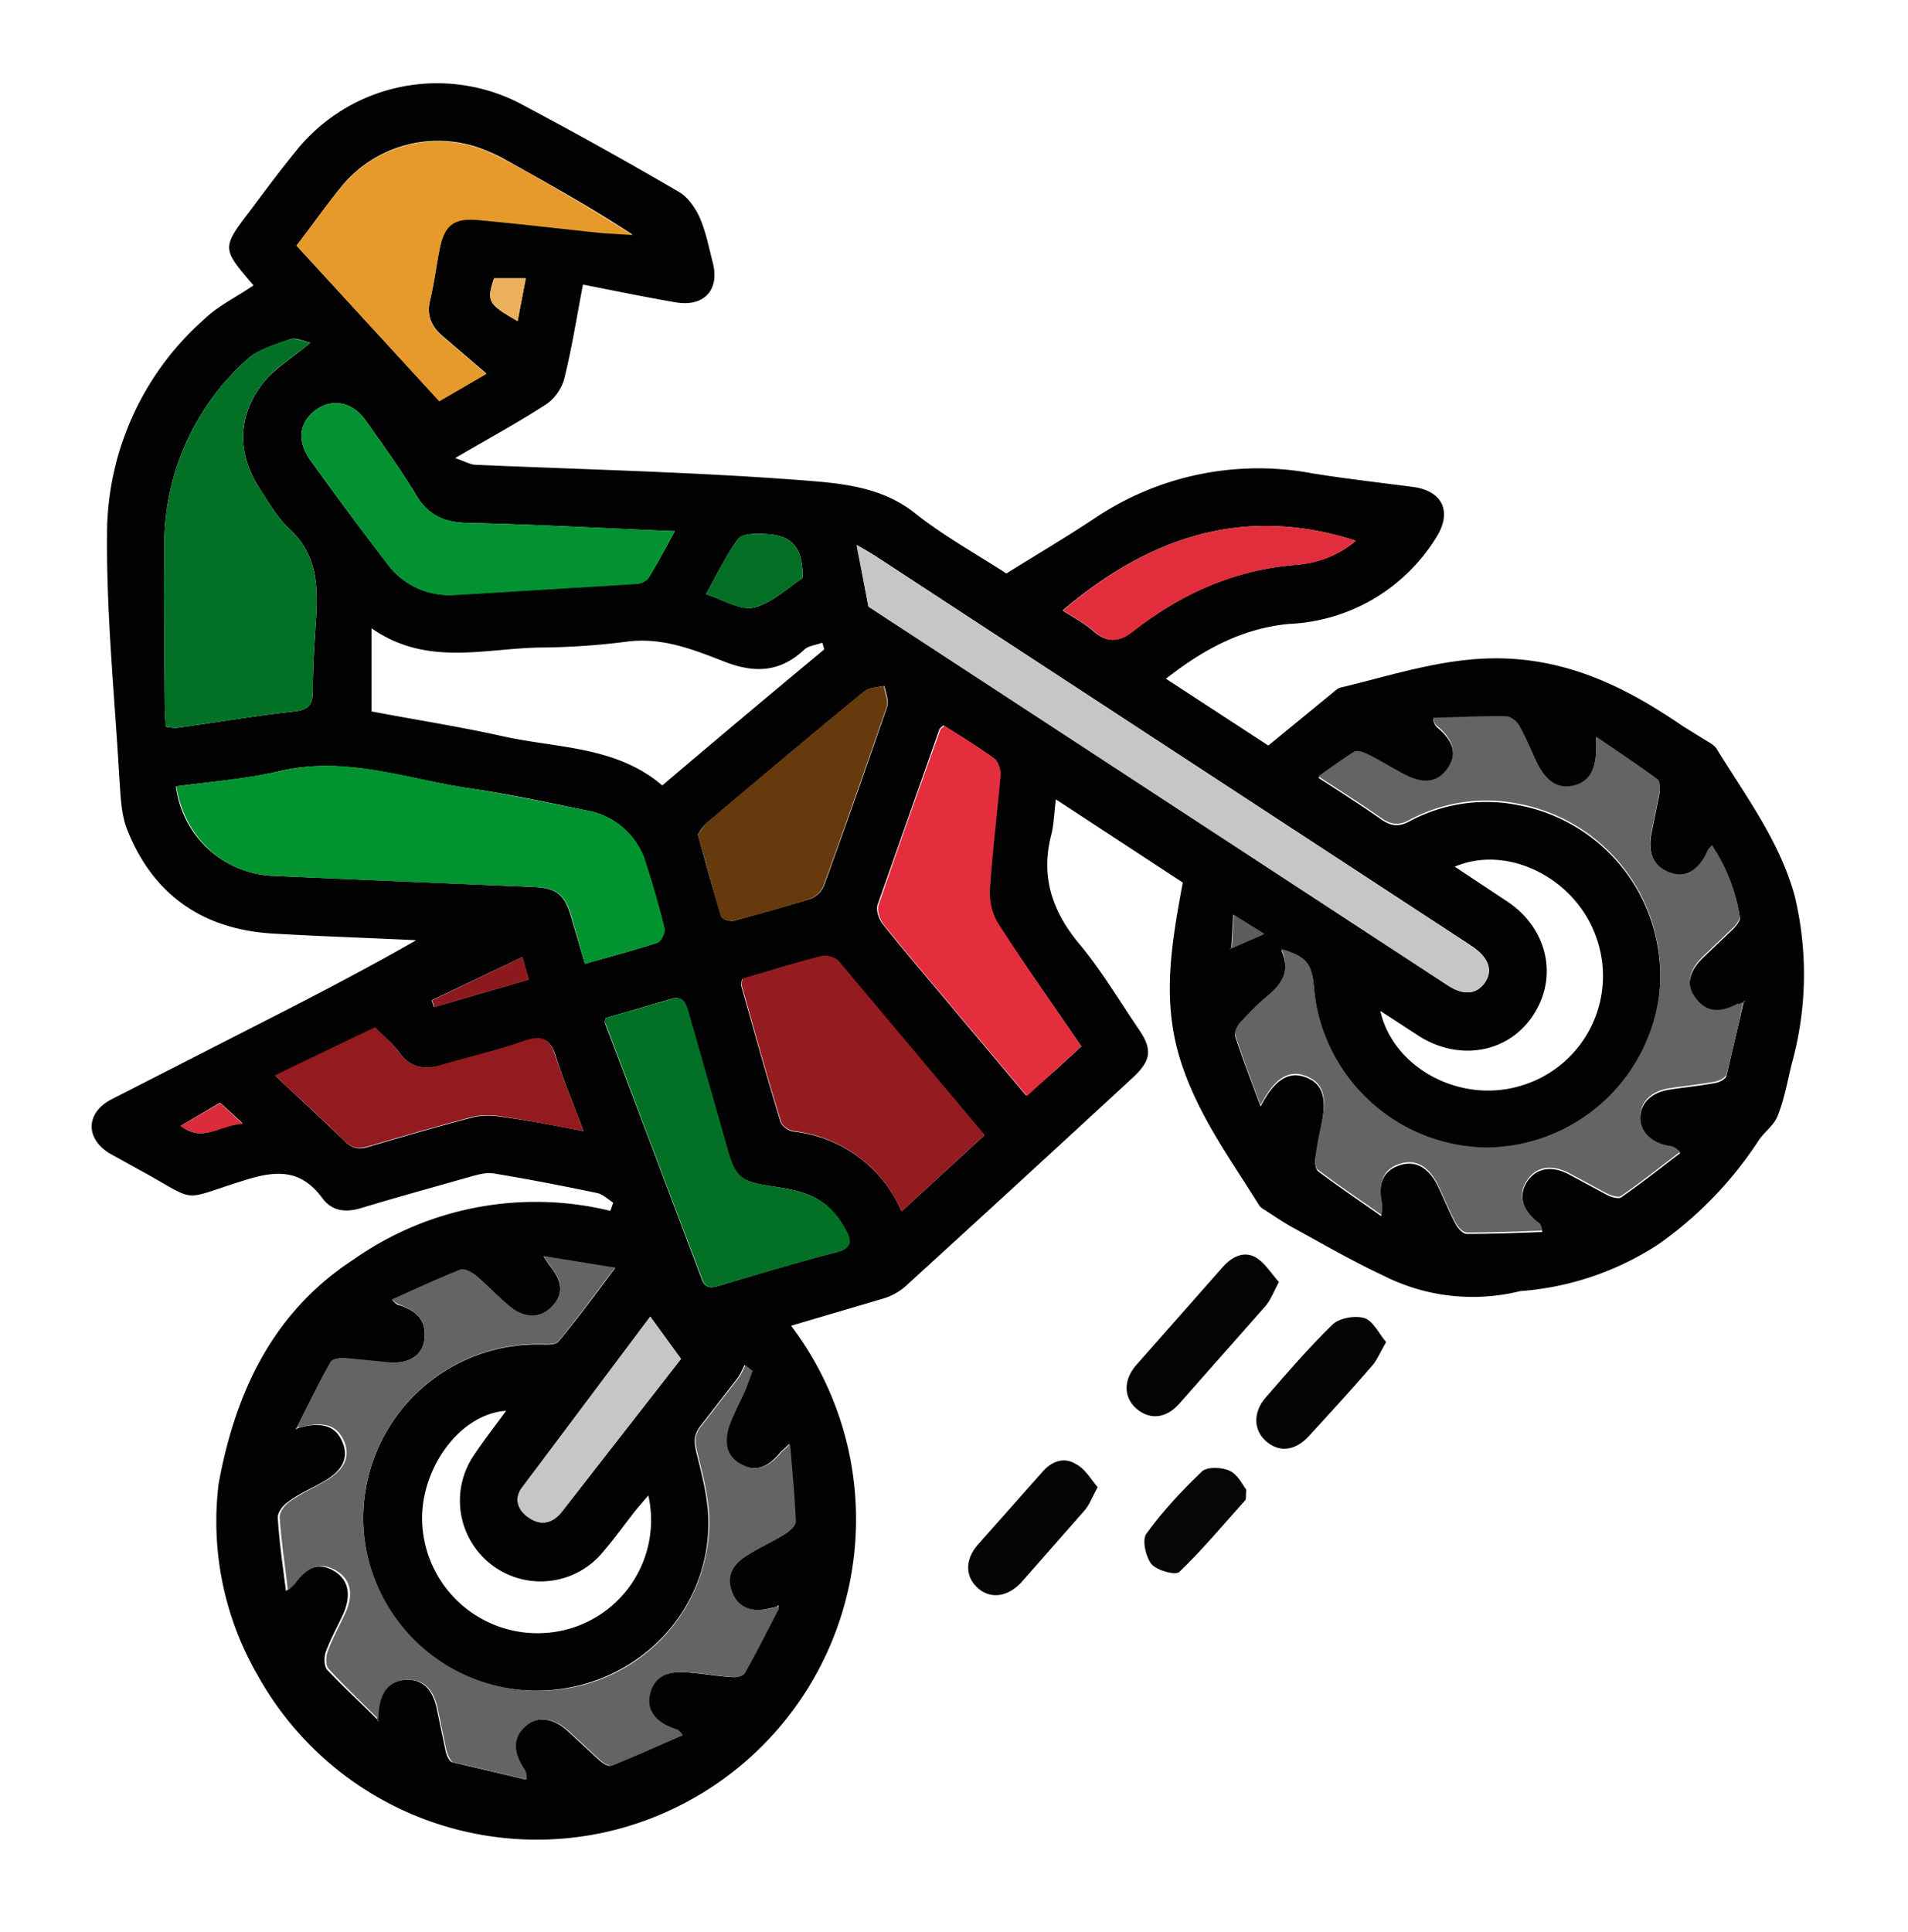 <svg xmlns="http://www.w3.org/2000/svg" xml:space="preserve" x="0" y="0" version="1.1" viewBox="0 0 3970 4020"><path d="M1276 2502c-11-7-21-17-33-20-72-15-144-29-217-41-14-2-29 2-44 6-77 22-154 43-230 66-32 10-61 7-81-20-44-60-94-59-161-38-142 44-92 48-225-24l-56-31c-52-31-51-85 3-113l280-143c118-60 237-121 354-188-100-5-200-8-300-14-144-9-247-80-301-215-14-35-14-75-17-114-10-173-28-347-25-520a598 598 0 01 202-429c29-28 67-46 102-70 0 2 1-1-1-2-65-76-65-76-3-157 29-39 58-78 89-116a376 376 0 01 479-99 9200 9200 0 01 323 180c18 11 33 33 42 53 13 30 19 62 27 93 15 57-18 93-77 83-64-11-127-24-193-37-13 67-23 132-39 196-5 20-21 43-39 54-57 37-118 70-188 111 21 7 32 14 44 14 230 10 460 15 689 33 75 6 156 14 223 67 59 47 126 84 191 126 61-38 122-74 181-113a610 610 0 01 457-95c69 11 139 19 208 28 61 8 82 51 49 104a379 379 0 01-307 181c-96 9-177 52-256 114l213 139 133-109c6-5 12-11 19-12 113-27 223-65 344-60 141 6 256 65 367 141l47 29c8 5 18 10 23 18 60 98 130 190 162 305a696 696 0 01-7 354c-8 35-15 71-28 104-8 21-30 35-42 55a792 792 0 01-207 213 607 607 0 01-287 97 411 411 0 01-286-33c-62-29-121-63-181-96-21-11-40-24-60-37-6-4-14-8-17-14-61-98-129-190-164-304-38-124-17-241 6-366l-264-173c-4 29-4 53-10 75-22 87 3 159 59 226 46 55 83 118 124 178 28 41 25 64-11 98a98076 98076 0 01-475 436 125 125 0 01-48 26l-190 56a667 667 0 01-393 1055 664 664 0 01-717-328 639 639 0 01-81-399c34-185 110-355 281-466a658 658 0 01 534-101l6-17zm1286-530 68-29-64-40-4 69-2 1-1 2 3-3zM785 3577l1 3h2l-3-3 1-14c2-43 20-65 55-68 35-3 57 15 67 56l19 91c2 9 7 22 14 24l153 36c1-14-2-18-5-22-23-36-23-65 2-88 25-23 59-19 90 9l66 61c7 6 19 14 25 11l147-63c-8-10-11-11-15-13-40-13-60-39-54-69 7-36 31-52 76-49 32 2 64 8 97 10 8 1 22-2 25-8 25-44 48-90 71-135l1-7-4 4-11 2c-39 11-69 1-82-30-14-33-4-59 33-81 25-15 51-27 75-42 10-6 23-17 23-26-2-51-7-102-12-162l-18 17c-29 35-55 42-87 23-28-17-34-47-18-86l31-68 14-38-15-12c-5 10-9 20-16 29l-76 98c-14 18-13 33-8 55 12 48 25 97 25 146 0 194-160 348-356 349A359 359 0 01 756 3170a362 362 0 01 367-373c13 0 32 2 39-6 39-47 76-97 118-153l-149-24 12 18c29 35 30 63 3 89-24 23-56 23-87-4-24-20-45-43-69-63-8-7-24-15-32-12-48 19-95 41-142 62 8 10 12 11 17 12 39 13 55 36 50 72-5 32-31 49-73 47l-93-9c-10-1-25 1-29 8-25 44-47 90-70 135l-3 5 5-3c49-14 78-5 92 28 15 34 1 62-44 86-23 13-47 23-68 39-11 7-23 23-22 34 3 49 10 97 17 152l14-13c27-37 54-47 84-30 32 18 39 50 21 91-12 26-26 51-36 78-4 11-4 29 2 37 34 36 70 69 105 104zm2843-1492-13 6c-37 20-65 17-86-11-21-27-17-56 13-86l65-62c6-7 15-17 13-24a366 366 0 00-58-147l-8 9c-17 41-44 59-76 49-35-11-50-42-42-84l17-84c1-9 1-23-4-27-42-31-85-60-128-89 3 58-8 90-40 100-37 12-64-4-86-52-11-24-21-48-34-71-5-9-18-19-27-19-51-1-101 2-152 3 2 12 6 15 9 18 34 28 42 58 21 87-20 29-50 34-89 13l-79-43c-8-4-21-8-27-4-24 14-46 31-74 51 48 31 90 58 130 86 21 15 38 17 61 4a338 338 0 01 225-33 362 362 0 01 294 390c-16 180-180 328-361 325a364 364 0 01-358-333c-4-50-16-64-68-80 19 41 4 70-27 96a590 590 0 00-57 55c-7 7-14 21-12 28 16 49 35 97 53 146 26-51 54-72 87-63 39 11 51 39 41 94l-14 77c-1 9 0 22 6 27 41 31 84 60 131 93l2-22c-10-44 1-71 34-83 33-12 61 2 81 41 13 27 24 55 38 81 5 9 15 20 23 20 52 0 105-2 157-4-2-12-5-15-8-17-33-26-42-58-24-87 20-30 52-35 89-15l76 41c9 5 25 10 31 6 42-29 82-61 123-92-11-10-16-11-20-12-37-5-62-27-63-57-2-32 21-57 60-63 32-5 64-8 96-14 8-1 21-8 23-14l36-154 3-3h-2l-1 3zm-2411-80c53-15 102-28 151-44 8-3 16-21 14-30a2020 2020 0 00-38-133 155 155 0 00-124-112c-83-17-166-35-250-47-128-20-253-66-387-35-71 17-144 22-217 32a213 213 0 00 199 186l542 23c51 2 68 15 82 65l28 95zM646 713c-15-3-31-12-43-7-31 11-66 21-89 42a515 515 0 00-172 389c-1 114 0 227 1 341l2 34c9 1 17 3 24 2 81-11 162-25 244-34 33-4 38-18 38-46 0-46 3-92 6-138 5-72 5-141-55-196-24-22-42-53-60-81-49-74-49-153 6-223 24-30 61-52 98-83zm1069 638-4-14c-13 5-28 6-37 14-51 48-104 50-168 25s-129-51-203-41a1470 1470 0 01-175 12c-118 1-239 41-355-40V1480c89 17 180 31 270 51 114 26 238 20 335 103a39020 39020 0 01 337-283zm92-89 507 331 699 457c32 21 59 19 76-5 18-25 9-52-24-75l-12-8-1231-805a830 830 0 00-39-23l24 128zm443 915c-60-88-119-171-175-257-13-20-19-49-17-73 5-78 15-156 22-234 1-12-3-29-12-35-34-25-70-47-105-69l-8 7-129 366c-4 12 3 31 11 41 54 67 110 132 165 198l133 158c41-34 77-67 115-102zM617 511l297 323 98-57-90-77c-24-20-35-44-27-76 8-34 12-69 19-103 10-53 29-69 82-64 86 8 171 18 257 27l63 4c-87-57-175-106-263-155-14-8-29-15-44-21a260 260 0 00-296 73c-33 40-62 82-96 126zM1876 2520l172-158-304-362c-7-8-25-13-36-10-55 14-110 31-164 47-1 6-3 10-2 13 27 95 53 189 82 284 3 9 17 19 27 20a278 278 0 01 225 166zM1260 2118c-1 6-2 9-1 11a305030 305030 0 01 201 532c8 22 23 18 39 13 80-24 160-48 241-69 30-8 33-22 20-45-7-13-15-26-25-37-33-39-80-48-128-55-68-10-78-19-96-85l-79-277c-5-18-11-35-35-28l-137 40zm144-1013c-149-6-290-14-430-17-48-1-83-15-108-58-32-53-69-104-105-155-27-39-70-47-104-22-35 26-40 65-10 106 51 71 103 141 156 210a160 160 0 00 146 68l377-23c8-1 20-6 24-13 18-29 34-59 54-96zm48 631c17 61 32 116 49 171 2 5 19 11 27 8 53-14 106-29 158-45a51 51 0 00 28-26c45-124 89-249 132-374 4-12-3-29-6-43-14 3-31 3-41 11-110 90-219 182-327 273-10 8-16 19-20 25zm-238 617c-22-59-42-106-57-154-11-36-27-46-65-33-56 20-115 34-172 50-36 10-66 6-89-26-14-19-33-34-50-52l-208 100c51 48 98 91 144 136 15 15 29 18 49 12 72-21 143-42 216-61 19-5 39-5 59-2 53 7 106 17 173 30zm1813-550 110 73c82 55 105 154 55 233-50 80-152 100-237 48l-83-54c27 119 165 192 288 157a238 238 0 00 161-311c-43-122-184-193-294-146zM1053 2935C950 2942 865 3070 880 3186a240 240 0 00 274 209 235 235 0 00 195-284l-24 28c-23 29-45 60-69 88a168 168 0 01-269-201c20-30 42-58 66-91zm1768-1810c-232-75-430-8-610 145 21 14 45 26 64 43 30 26 54 22 84-1 99-77 210-127 338-137 47-4 90-21 124-50zM1417 2827l-64-88-267 356c-17 22-9 47 14 62 26 18 50 12 69-12l248-318zm52-1591c36 12 71 34 99 28 36-8 67-38 100-60 3-2 2-9 2-14-3-54-24-77-79-79-19-1-46-1-55 10-25 34-43 72-67 115zm-382 755-189 90 5 14 197-57-13-47zm-59-1412c-16 48-12 54 49 89l17-89h-66zM376 2342c46 36 80-2 129-5l-47-43-82 48" fill="#020202"/><path d="M2661 2667c-11 21-17 37-27 49l-181 205c-28 31-62 33-89 9-26-23-27-59 0-90l181-205c19-21 44-34 70-18 18 12 30 32 46 50" fill="#040405"/><path d="M2284 3094c-12 21-17 37-28 49l-131 149c-28 30-63 35-89 13-28-24-29-60-1-92l134-151c19-22 45-32 70-16 18 9 30 30 45 48" fill="#050506"/><path d="M2884 2792c-12 21-18 36-28 48-43 50-88 99-133 148-29 31-62 34-89 10-26-23-27-60-1-90 45-52 90-104 139-152 14-14 47-20 67-14 18 6 30 32 45 50" fill="#040506"/><path d="M2593 3099c-1 15 0 20-2 22-45 50-88 102-137 149-8 8-47-3-58-16-12-15-20-50-11-63 34-47 74-90 116-130 11-10 42-9 58-1 17 8 27 30 34 39" fill="#050607"/><path d="M3627 2085c-11 51-22 101-35 151-2 6-14 12-23 14-32 6-64 9-96 14-39 6-62 31-60 63 2 30 26 52 63 57 5 1 9 2 20 12-41 31-81 63-123 92-6 4-21-1-31-6l-76-41c-38-20-70-14-89 15-19 28-10 61 24 87 3 2 6 4 8 17-52 2-105 4-157 4-8 0-18-11-23-20-14-26-25-54-38-81-20-39-48-53-81-41-33 12-43 39-34 83 1 3 0 7-2 22-47-33-90-62-131-93-6-4-7-18-6-27 3-26 9-52 14-77 11-55-1-82-41-94-33-9-61 12-87 63-18-48-37-97-53-146-2-8 5-21 12-28 18-19 36-38 57-55 31-26 46-55 27-96 53 16 64 30 68 80a365 365 0 00 358 333 365 365 0 00 361-325 362 362 0 00-294-390 338 338 0 00-225 33c-23 13-40 11-61-4-41-29-83-55-130-86 27-19 50-36 74-51 6-4 19 0 27 4 27 13 52 29 79 43 40 21 69 16 89-13 20-29 13-59-21-87-4-3-7-6-9-18 51-1 101-4 152-3 9 0 22 10 27 19 13 23 23 47 34 71 22 48 49 64 86 52 32-11 43-42 40-100 43 30 86 58 128 89 5 4 6 18 4 27l-17 84c-9 42 6 73 42 84 31 10 58-7 76-49l8-9c31 46 49 95 58 147 1 7-7 18-13 24l-65 62c-30 30-34 59-13 86 21 28 49 31 86 11 4 1 8-1 12-3 1 0 0 0 0 0zM618 2968c23-45 45-91 70-135 3-6 19-8 29-8l93 9c43 3 68-14 73-47 5-35-11-58-50-72-5-2-9-3-17-12 47-21 94-43 142-62 8-3 23 5 32 12 24 20 45 43 69 63 31 26 63 27 87 4 27-26 26-54-3-89l-12-18 149 24c-43 56-79 106-118 153-6 8-25 6-39 6a363 363 0 00-367 373 362 362 0 00 364 348 353 353 0 00 356-349c0-49-13-98-25-146-5-22-7-37 8-55l76-98c7-9 11-19 16-29l15 12-14 38c-10 23-22 45-31 68-16 39-10 70 18 86 31 19 58 12 87-23l18-17c5 60 10 111 12 162 0 8-13 20-23 26-24 15-51 27-75 42-37 22-47 48-33 81 13 31 43 41 82 30l11-2 3 3c-23 45-46 90-71 135-3 6-17 9-25 8-32-2-64-8-97-10-45-3-69 13-76 49-6 31 14 56 54 69 4 1 7 2 15 13-49 21-97 43-147 63-6 2-18-5-25-11l-66-61c-31-28-65-32-90-9-25 22-26 52-2 88 3 4 5 8 5 22l-153-36c-6-2-11-15-14-24l-19-91c-10-41-32-59-67-56-34 3-52 26-55 68l-1 15 1-1c-35-35-71-69-104-105-7-7-6-26-2-37 10-27 24-52 36-78 19-41 12-73-21-91-30-17-58-7-84 30l-14 13c-6-55-14-103-17-152-1-11 11-27 22-34 21-15 45-26 68-39 44-24 58-52 44-86-15-34-43-42-92-28l-6-2" fill="#636464"/><path d="M1217 2005 1190 1910c-14-50-31-63-82-65a94190 94190 0 01-542-23c-100-4-183-81-199-186 72-10 146-16 217-32 134-32 259 15 387 35 84 13 167 31 250 47a156 156 0 01 124 112 2020 2020 0 01 38 133c2 9-7 27-14 30-50 16-99 29-152 44" fill="#029331"/><path d="M646 713c-37 31-74 52-98 83-55 69-55 149-6 223 18 28 36 59 60 81 60 55 60 124 55 196-3 46-6 92-6 138 0 28-5 42-38 46-82 9-163 23-244 34-7 1-14-1-24-2l-2-34c-1-114-2-227-1-341a515 515 0 01 172-389c23-21 58-32 89-42 12-4 29 5 43 7" fill="#027126"/><path d="m1807 1262-25-128 39 23 1231 805 12 8c33 23 42 50 24 75-17 24-44 26-76 5l-699-457-506-331" fill="#c6c6c6"/><path d="M2250 2177 2137 2280l-133-158c-55-66-111-131-165-198-8-10-15-30-11-41 42-123 85-244 129-366l8-7c35 22 71 44 105 69 8 6 13 23 12 35-7 78-17 156-22 234-2 24 4 53 17 73 54 85 113 168 173 256" fill="#e42e3d"/><path d="M617 511c34-44 63-86 96-125a260 260 0 01 296-73c15 6 30 14 44 21a4200 4200 0 01 263 155l-63-4c-86-9-171-19-257-27-53-5-72 11-82 64-6 34-11 69-19 103-8 32 3 56 27 76l90 77-98 57-297-324" fill="#e69a2c"/><path d="M1876 2520a280 280 0 00-224-167c-10-1-25-11-27-20-29-94-55-189-82-284-1-3 1-7 2-13 54-16 109-33 164-47 11-3 29 2 36 10l304 362-173 159" fill="#941b20"/><path d="m1260 2118 138-40c24-7 30 10 35 28l79 277c18 66 28 75 96 85 47 7 94 16 128 55 10 11 18 24 25 37 13 23 10 37-20 45a6630 6630 0 00-241 69c-17 5-31 9-39-13a305030 305030 0 01-201-532c-2-2-1-5 0-11" fill="#027025"/><path d="M1404 1105c-20 37-36 67-54 97-4 7-16 12-24 13l-377 23c-61 4-110-21-146-68-53-70-105-140-156-211-30-41-25-80 10-106 34-25 77-17 104 22 36 51 73 102 105 155 26 42 60 57 108 58 140 3 281 11 430 17" fill="#029231"/><path d="M1452 1736c5-6 11-17 19-25 109-92 217-183 327-273 10-8 27-8 41-11 2 15 10 31 6 43-43 125-87 250-132 374a51 51 0 01-28 26c-52 17-105 32-158 45-8 2-25-3-27-8l-48-171" fill="#663a0d"/><path d="M1214 2353c-66-12-120-23-174-31-19-3-40-3-59 2-72 19-144 40-216 61-20 6-34 3-49-12-45-45-92-87-144-136l208-100c18 18 36 33 50 52 24 33 54 37 89 26 57-17 116-30 172-50 38-13 54-3 65 33 16 49 36 96 58 155" fill="#931a1f"/><path d="M2821 1125a210 210 0 01-123 50c-128 10-239 60-338 137-30 24-54 27-84 1-19-17-43-29-64-43 179-153 377-220 609-145" fill="#e22e3c"/><path d="m1417 2827-248 318c-19 24-44 30-69 12-22-15-30-40-14-62l267-356 64 88" fill="#c6c6c6"/><path d="M1469 1236c24-43 42-82 67-115 8-11 36-11 55-10 55 2 76 25 79 79 0 5 1 12-2 14-33 22-64 52-100 60-28 7-63-16-99-28" fill="#026f25"/><path d="m1087 1991 14 47-197 57-5-14 188-90" fill="#8c191e"/><path d="M1028 579h66l-17 89c-62-35-65-41-49-89" fill="#ebb15c"/><path d="m376 2342 82-47 47 43c-49 3-83 40-129 4" fill="#da2c3a"/><path d="m2563 1973 4-70 64 40-68 30c-1-1 0 0 0 0" fill="#5c5d5d"/><path d="m3628 2085 1-3h2l-3 3c-1 0 0 0 0 0" fill="#636464"/><path d="m2562 1972-3 3 1-2 2-1c1 1 0 0 0 0" fill="#5c5d5d"/><path d="m620 2970-5 3 3-5 2 2zm997 374 4-4-1 7-3-3zm-832 234 4 3h-2l-2-3c0-1 0 0 0 0" fill="#636464"/></svg>

